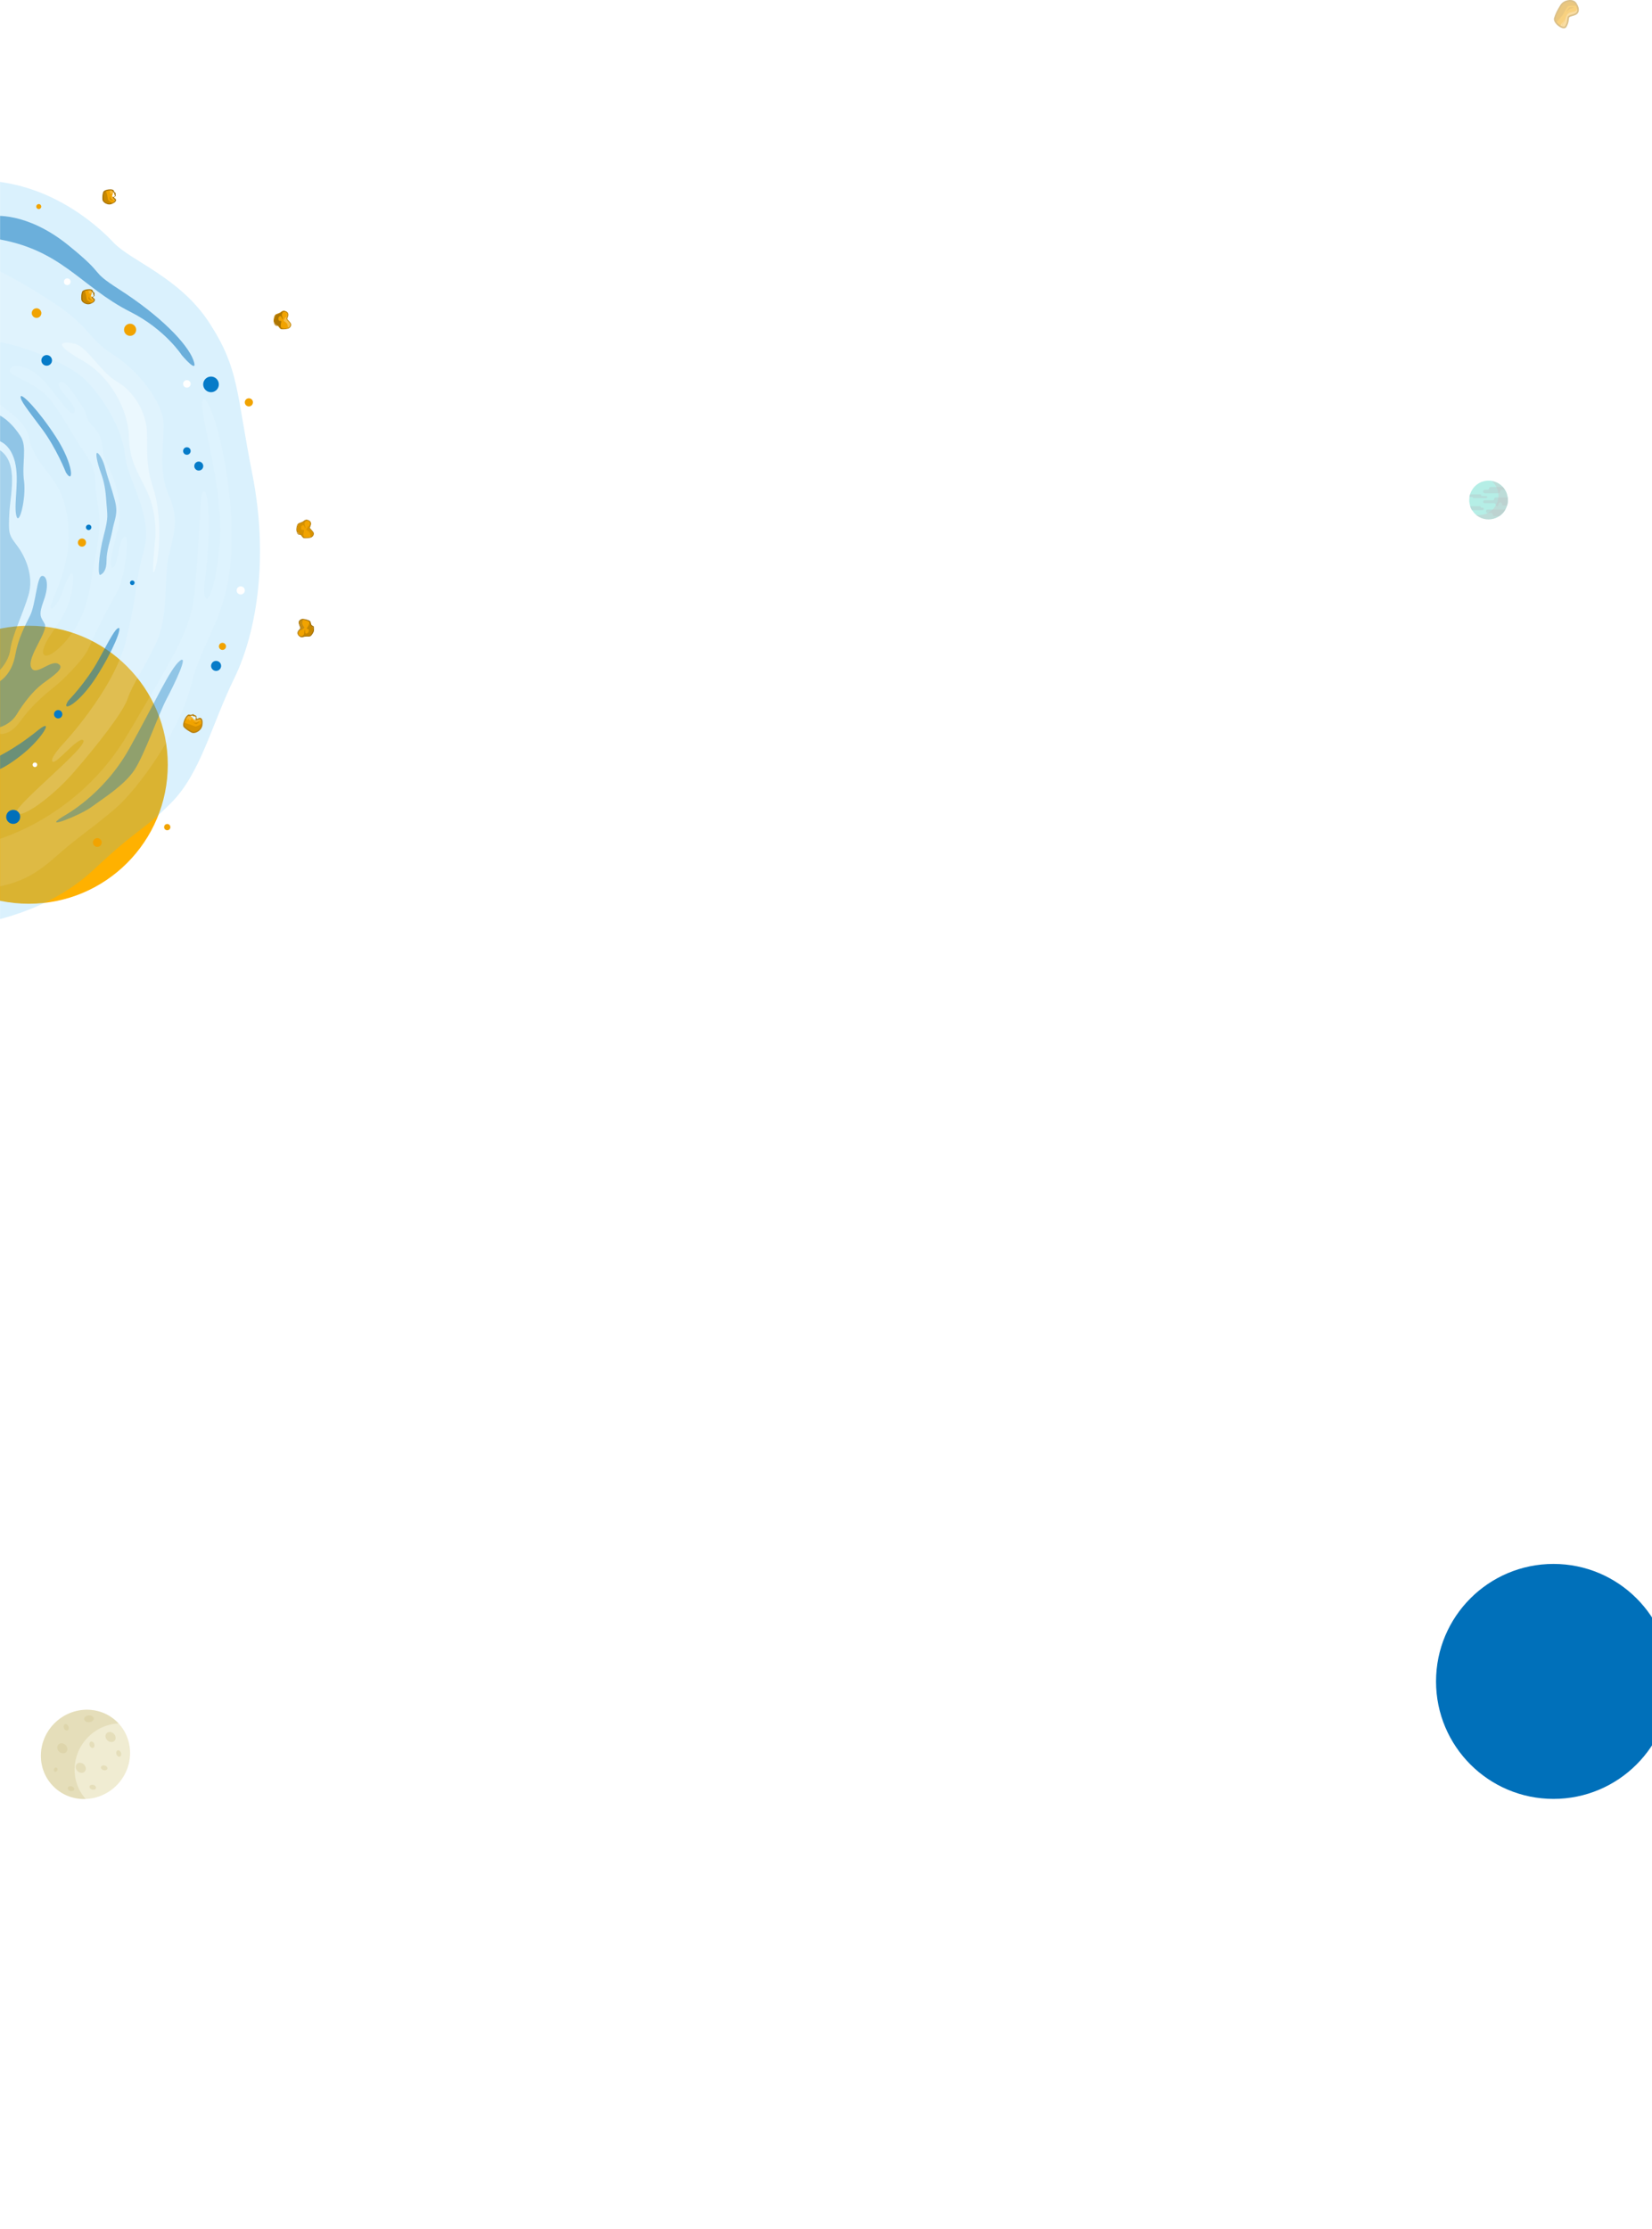 <svg width="1920" height="2590" viewBox="0 0 1920 2590" fill="none" xmlns="http://www.w3.org/2000/svg">
<g filter="url(#filter0_f_1533_3455)">
<circle cx="1805.5" cy="1953.5" r="136.5" transform="rotate(180 1805.5 1953.5)" fill="#0070BA"/>
</g>
<g opacity="0.5">
<path d="M1832.05 5.296C1832.05 5.296 1835.63 10.654 1833.31 14.458C1830.99 18.262 1823.41 17.415 1822.78 20.465C1822.15 23.515 1822.36 27.041 1819.68 31.007C1817 34.973 1805.48 26.368 1807.1 21.092C1808.72 15.815 1810.31 12.8 1814.19 6.456C1818.06 0.112 1826.4 0.24 1829 1.817C1830.41 2.55 1831.5 3.793 1832.05 5.296Z" fill="#F1A300"/>
<path d="M1813.12 30.45C1815.76 32.097 1818.52 32.7 1819.66 31.007C1822.34 27.041 1822.14 23.504 1822.76 20.465C1823.37 17.427 1830.87 18.297 1833.29 14.458C1834.1 12.989 1834.31 11.266 1833.88 9.645L1833.55 9.749C1833.55 9.749 1832.15 12.973 1829.83 13.484C1827.51 13.994 1823.43 14.365 1821.71 16.545C1820 18.726 1817.96 26.658 1817.96 26.658L1817.87 22.75L1815.65 30.682L1816.22 25.452L1813.12 30.45Z" fill="white" fill-opacity="0.27"/>
<path d="M1829.6 8.567C1829.6 8.567 1824.45 7.882 1823.41 9.065C1822.22 10.729 1821.16 12.473 1820.22 14.284C1820.22 14.284 1823.7 10.202 1825.68 9.912C1827.05 9.672 1828.37 9.218 1829.6 8.567Z" fill="black" fill-opacity="0.12"/>
<path d="M1814.19 6.502C1810.31 12.846 1808.74 15.919 1807.1 21.138C1806.59 22.75 1807.33 24.617 1808.68 26.438C1811.84 22.379 1815.21 18.749 1815.95 17.763C1816.92 16.476 1820 9.923 1821.93 7.697C1823.09 6.34 1828.66 6.456 1832.86 6.746C1832.61 6.249 1832.34 5.765 1832.05 5.296C1831.49 3.815 1830.4 2.594 1829 1.875C1826.35 0.286 1818.07 0.216 1814.19 6.502Z" fill="black" fill-opacity="0.12"/>
<path d="M1813.4 6.015C1817.42 -0.549 1826.21 -0.943 1829.48 1.075C1831.02 1.902 1832.23 3.238 1832.89 4.855C1833.45 5.737 1836.52 10.886 1834.05 14.887C1832.66 17.206 1829.89 17.96 1827.43 18.645C1825.59 19.178 1823.85 19.665 1823.65 20.593C1823.51 21.3 1823.41 22.031 1823.31 22.796C1823.09 25.888 1822.09 28.875 1820.41 31.483C1819.25 33.187 1816.93 33.373 1814 31.958C1809.99 30.033 1804.91 25 1806.21 20.825C1807.91 15.455 1809.57 12.278 1813.4 6.015ZM1831.15 5.505C1830.64 4.272 1829.71 3.261 1828.52 2.652C1826.48 1.399 1818.66 0.947 1814.97 6.978C1811.29 13.008 1809.62 16.186 1808.02 21.405C1807.16 24.118 1811.05 28.502 1814.85 30.334C1815.59 30.694 1818.07 31.749 1818.93 30.485C1820.45 28.117 1821.35 25.398 1821.53 22.587C1821.63 21.787 1821.74 21.01 1821.89 20.268C1822.29 18.227 1824.58 17.589 1826.98 16.905C1829.1 16.313 1831.51 15.629 1832.53 13.959C1834.54 10.666 1831.37 5.841 1831.37 5.841L1831.15 5.505Z" fill="#B78112"/>
</g>
<g opacity="0.3">
<path opacity="0.1" d="M1730 607C1744.36 607 1756 595.359 1756 581C1756 566.641 1744.36 555 1730 555C1715.64 555 1704 566.641 1704 581C1704 595.359 1715.64 607 1730 607Z" fill="#FBFCFC"/>
<path d="M1752.46 581C1752.46 581.683 1752.46 582.303 1752.4 582.924C1752.28 584.475 1751.97 585.964 1751.53 587.391C1751.47 587.64 1751.35 587.95 1751.28 588.198C1750.91 589.253 1750.48 590.308 1749.98 591.301C1749.86 591.549 1749.73 591.797 1749.61 591.983C1747.87 595.086 1745.45 597.692 1742.53 599.616C1742.1 599.864 1741.67 600.174 1741.23 600.422C1737.94 602.346 1734.1 603.401 1730.06 603.401C1722.24 603.401 1715.36 599.43 1711.32 593.348C1711.14 593.1 1710.95 592.852 1710.83 592.542C1709.96 591.115 1709.21 589.501 1708.72 587.888C1708.65 587.64 1708.53 587.391 1708.47 587.143C1708.1 585.778 1707.79 584.351 1707.66 582.862C1707.6 582.241 1707.6 581.558 1707.6 580.938C1707.6 579.945 1707.66 579.014 1707.79 578.083C1707.85 577.835 1707.85 577.587 1707.91 577.277C1708.1 576.222 1708.34 575.167 1708.65 574.174C1708.72 573.926 1708.84 573.616 1708.9 573.368C1712 564.618 1720.32 558.413 1730.06 558.413C1736.21 558.413 1741.85 560.895 1745.89 564.928C1746.13 565.177 1746.38 565.425 1746.63 565.735C1747.56 566.728 1748.37 567.783 1749.05 568.9C1749.17 569.148 1749.3 569.334 1749.48 569.582C1750.85 571.878 1751.78 574.484 1752.21 577.277C1752.28 577.525 1752.28 577.835 1752.34 578.083C1752.4 579.138 1752.46 580.069 1752.46 581Z" fill="#08C7AB"/>
<path d="M1748.99 569.024H1745.45C1744.89 569.024 1744.4 569.272 1744.02 569.644C1743.65 570.017 1743.4 570.513 1743.4 571.072C1743.4 572.189 1742.47 573.119 1741.35 573.119H1725.72C1725.16 573.119 1724.66 572.871 1724.29 572.499C1723.92 572.126 1723.67 571.63 1723.67 571.072C1723.67 569.955 1724.6 569.024 1725.72 569.024H1729.13C1729.56 569.024 1729.94 568.838 1730.25 568.527C1730.56 568.217 1730.74 567.845 1730.74 567.41C1730.74 566.542 1731.43 565.797 1732.36 565.797H1746.57C1747.44 566.852 1748.24 567.907 1748.99 569.024Z" fill="#098C81"/>
<path d="M1728.51 577.463C1728.51 577.773 1728.39 578.083 1728.14 578.332C1727.95 578.518 1727.64 578.704 1727.27 578.704H1712.38C1712 578.704 1711.76 578.394 1711.76 578.084C1711.76 577.897 1711.69 577.773 1711.57 577.649C1711.45 577.525 1711.26 577.463 1711.14 577.463H1707.78C1707.97 576.408 1708.22 575.353 1708.53 574.36H1720.44C1721 574.36 1721.44 574.795 1721.44 575.353C1721.44 575.601 1721.56 575.85 1721.75 576.036C1721.93 576.222 1722.18 576.346 1722.43 576.346H1727.33C1727.95 576.284 1728.51 576.842 1728.51 577.463Z" fill="#098C81"/>
<path d="M1752.46 581C1752.46 583.234 1752.15 585.406 1751.53 587.391H1747.31C1746.44 587.391 1745.76 586.709 1745.76 585.84C1745.76 585.22 1745.51 584.723 1745.14 584.351C1744.77 583.979 1744.21 583.73 1743.65 583.73C1743.09 583.73 1742.53 583.979 1742.16 584.351C1741.79 584.723 1741.54 585.282 1741.54 585.84V586.274C1741.54 587.143 1740.8 587.888 1739.93 587.888C1739.49 587.888 1739.06 587.702 1738.75 587.391C1738.44 587.081 1738.25 586.709 1738.25 586.212C1738.25 585.778 1738.07 585.406 1737.82 585.158C1737.57 584.909 1737.2 584.723 1736.76 584.723H1725.47C1724.54 584.723 1723.73 583.916 1723.73 582.986C1723.73 582.489 1723.92 582.055 1724.23 581.745C1724.54 581.434 1724.97 581.248 1725.47 581.248H1734.96C1735.83 581.248 1736.58 580.566 1736.58 579.635C1736.58 579.2 1736.76 578.828 1737.07 578.518C1737.38 578.208 1737.76 578.021 1738.19 578.021H1752.34C1752.4 579.138 1752.46 580.069 1752.46 581Z" fill="#098C81"/>
<path d="M1724.48 591.239C1724.48 591.611 1724.29 591.983 1724.04 592.232C1723.79 592.48 1723.42 592.666 1723.05 592.666H1710.7C1709.83 591.239 1709.09 589.625 1708.59 588.012H1720.01C1720.5 588.012 1720.88 588.384 1720.88 588.881C1720.88 589.129 1721 589.377 1721.13 589.501C1721.31 589.687 1721.5 589.749 1721.75 589.749H1722.99C1723.86 589.749 1724.48 590.432 1724.48 591.239Z" fill="#098C81"/>
<path d="M1749.55 592.045C1747.81 595.148 1745.39 597.754 1742.47 599.678H1736.83C1736.27 599.678 1735.83 599.492 1735.46 599.119C1735.09 598.747 1734.9 598.313 1734.9 597.754C1734.9 596.699 1734.03 595.83 1732.98 595.83H1728.88C1728.39 595.83 1727.89 595.644 1727.52 595.272C1727.14 594.9 1726.96 594.465 1726.96 593.907C1726.96 592.852 1727.83 592.045 1728.82 592.045H1749.55Z" fill="#098C81"/>
<path opacity="0.4" d="M1733.66 558.847C1738.5 562.943 1741.54 569.086 1741.54 575.912C1741.54 588.322 1731.43 598.375 1718.95 598.375C1717.65 598.375 1716.41 598.251 1715.17 598.064C1719.14 601.415 1724.23 603.463 1729.81 603.463C1742.29 603.463 1752.4 593.411 1752.4 581C1752.46 569.893 1744.33 560.647 1733.66 558.847Z" fill="#443435"/>
</g>
<g filter="url(#filter1_f_1533_3455)">
<circle cx="33.5" cy="888.5" r="161.5" transform="rotate(180 33.5 888.5)" fill="#FFB100"/>
</g>
<mask id="mask0_1533_3455" style="mask-type:alpha" maskUnits="userSpaceOnUse" x="0" y="209" width="365" height="866">
<rect y="1074.26" width="865.265" height="365" transform="rotate(-90 0 1074.26)" fill="#D9D9D9"/>
</mask>
<g mask="url(#mask0_1533_3455)">
<path opacity="0.2" d="M-23.617 1074.26C-18.522 1070.5 52.687 1062.98 109.218 1010.09C162.11 960.475 164.779 966.904 198.989 932.694C233.199 898.485 245.572 842.56 272.261 788.091C298.828 733.622 312.294 647.006 293.248 550.685C274.202 454.364 278.084 429.01 243.753 375.754C209.543 322.498 152.526 303.452 132.146 281.98C111.887 260.387 55.963 210.892 -22.647 209.679L-23.617 1074.26Z" fill="#4ABDF6"/>
<g opacity="0.51">
<path d="M-6.634 850.931C-6.634 850.931 8.045 860.029 23.937 837.586C35.219 821.694 50.261 808.229 61.422 799.494C72.461 790.881 96.724 766.983 102.668 753.881C122.078 711.18 130.691 698.563 137.484 685.462C144.278 672.36 151.071 624.321 145.612 623.472C137.969 622.38 137.12 659.259 131.055 659.259C124.868 659.259 133.117 631.236 137.363 614.616C141.73 597.996 138.333 575.19 133.36 559.783C128.386 544.377 120.622 534.915 119.409 522.541C118.196 510.167 116.376 503.374 107.642 494.76C98.907 486.147 102.668 482.265 94.661 470.498C86.655 458.731 75.009 439.079 68.822 444.659C62.635 450.239 91.629 471.833 86.048 479.233C80.468 486.633 58.268 443.446 38.615 431.8C18.842 420.033 10.229 426.22 11.442 431.8C12.655 437.38 44.681 445.993 58.874 465.039C73.068 484.206 80.225 497.915 91.386 515.747C102.425 533.58 110.31 538.069 110.917 563.423C111.524 588.655 120.743 594.964 111.281 643.852C105.943 671.147 104.851 688.252 98.058 707.419C91.265 726.586 79.255 744.055 66.153 755.095C53.173 766.134 45.166 763.222 53.415 746.724C61.786 729.983 79.861 714.091 84.107 683.278C88.474 652.465 78.527 669.085 73.674 684.491C68.701 699.898 60.694 709.724 58.874 706.085C57.055 702.445 79.861 664.111 79.861 624.078C79.861 584.046 68.094 566.092 60.087 555.052C52.081 544.013 43.468 534.672 37.281 520.478C31.094 506.285 36.675 498.885 12.655 479.839C-11.365 460.672 -7.847 465.646 -7.847 465.646L-6.634 850.931Z" fill="white" fill-opacity="0.18"/>
<path opacity="0.51" d="M-6.876 784.938C-6.876 784.938 9.622 772.321 11.927 754.852C14.353 737.383 26.363 713.97 33.035 691.649C39.707 669.328 29.396 646.521 19.812 633.905C10.229 621.289 9.622 620.075 10.835 596.056C12.048 572.036 24.058 530.426 -8.089 519.023L-6.876 784.938Z" fill="#0070BA"/>
<path d="M96.641 859.947C104.527 865.77 17.061 935.524 19.366 943.652C22.156 953.478 59.763 927.275 85.966 896.947C112.169 866.741 143.104 827.678 148.441 811.544C153.779 795.41 166.638 777.941 181.438 747.006C196.238 716.072 190.172 671.672 196.238 645.469C202.304 619.266 208.369 603.131 196.238 575.594C184.107 548.056 190.172 519.79 190.172 493.587C190.172 467.384 159.238 429.049 130.973 411.581C102.707 394.112 105.133 379.797 61.34 351.168C5.173 314.41 -16.542 308.587 -16.542 308.587L-16.542 396.053C18.274 396.053 77.717 422.256 95.914 438.269C114.11 454.282 141.648 494.194 145.045 527.19C148.441 560.187 178.648 598.4 167.245 639.525C155.841 680.528 160.573 686.593 146.379 744.459C132.186 802.324 71.773 866.013 71.773 866.013C71.773 866.013 56.973 882.147 61.34 885.059C65.586 887.606 90.94 855.701 96.641 859.947Z" fill="white" fill-opacity="0.31"/>
<path d="M-6.633 881.137C-6.633 881.137 15.688 871.553 43.59 848.868C64.455 831.885 48.927 858.573 24.665 877.498C0.403 896.422 -6.633 895.452 -6.633 895.452L-6.633 881.137V881.137Z" fill="#0070BA"/>
<path d="M-10.636 977.701C-10.636 977.701 89.082 954.531 148.888 852.387C196.321 771.594 218.399 736.049 224.222 701.597C230.167 667.144 231.865 578.345 235.14 572.643C242.419 559.784 246.301 614.495 238.052 675.394C234.049 704.872 247.272 709.118 254.793 636.817C262.193 564.515 226.406 468.194 236.717 464.069C245.331 460.673 271.291 549.836 269.35 632.328C267.409 714.82 236.596 738.839 222.524 794.885C208.331 851.295 159.927 916.803 134.573 938.882C109.098 960.961 90.78 972.364 68.58 992.016C46.38 1011.67 27.456 1026.35 -10.636 1031.56V977.701Z" fill="white" fill-opacity="0.18"/>
<path d="M79.377 814.053C79.377 814.053 100.242 792.702 114.193 767.227C128.144 741.751 133.724 730.591 137.849 729.62C141.973 728.65 132.268 754.732 111.888 786.637C91.508 818.541 69.55 828.974 79.377 814.053Z" fill="#0070BA"/>
<path d="M76.587 548.867C76.587 548.867 65.79 520.965 48.443 497.795C30.974 474.503 23.21 464.798 24.059 460.673C24.908 456.549 44.561 476.201 65.184 507.985C85.807 539.89 85.928 563.909 76.587 548.867Z" fill="#0070BA"/>
<path d="M211.363 412.754C211.363 412.754 192.074 382.79 151.678 362.41C92.842 332.81 71.491 288.531 -8.211 276.886V251.046C-8.211 251.046 30.488 245.345 79.376 284.892C126.202 322.741 101.576 312.43 138.697 336.328C186.858 367.262 217.55 399.289 224.586 417.971C231.622 436.774 211.363 412.754 211.363 412.754Z" fill="#0070BA"/>
</g>
<path opacity="0.35" d="M-7.847 510.895C-7.847 510.895 8.409 510.167 16.051 532.124C23.694 554.082 15.687 583.924 18.841 598.603C21.995 613.16 30.608 579.072 27.94 558.934C25.149 538.796 31.822 519.265 24.058 507.134C16.779 495.609 6.225 484.813 -3.48 481.295C-4.087 481.052 -4.572 480.931 -5.178 480.809C-15.247 477.898 -7.847 510.895 -7.847 510.895Z" fill="#0070BA"/>
<path opacity="0.35" d="M117.104 667.63C117.104 667.63 123.776 665.326 123.776 652.103C123.776 638.88 128.144 629.175 130.691 615.831C133.239 602.486 137.606 596.906 133.481 581.378C129.357 565.85 124.626 553.355 122.321 544.014C120.016 534.552 114.921 526.181 112.858 526.181C110.796 526.181 112.858 537.342 116.983 548.624C121.108 559.785 122.685 568.519 123.655 583.804C124.626 599.09 126.445 599.817 120.501 622.503C114.557 644.945 112.98 671.634 117.104 667.63Z" fill="#0070BA"/>
<path opacity="0.35" d="M-3.723 845.957C-3.723 845.957 11.441 843.167 19.448 829.944C27.454 816.721 38.372 802.77 49.411 794.4C60.451 786.029 76.707 776.203 67.608 771.229C58.51 766.255 40.677 787.121 36.067 774.99C31.457 762.859 56.569 733.259 51.959 724.888C47.349 716.518 44.316 715.426 50.867 697.593C57.418 679.761 54.264 667.993 48.562 669.206C42.861 670.298 41.405 702.567 34.854 715.426C28.425 728.285 21.146 741.993 17.749 760.918C14.352 779.842 4.526 789.305 -3.844 793.914L-3.844 845.957H-3.723Z" fill="#0070BA"/>
<path opacity="0.47" d="M180.709 622.541C180.709 622.541 182.286 594.761 170.762 570.62C159.237 546.6 150.503 535.561 149.896 507.295C149.29 479.03 130.365 438.148 94.821 418.253C59.277 398.358 72.378 395.689 87.057 399.45C101.736 403.089 116.778 432.446 135.945 443.364C155.113 454.404 170.276 478.423 170.883 503.535C171.368 528.646 169.791 542.233 178.162 567.345C186.532 592.456 187.26 635.885 180.831 659.42C174.401 683.197 180.709 622.541 180.709 622.541Z" fill="white" fill-opacity="0.76"/>
<path opacity="0.35" d="M72.461 949.071C74.038 947.98 119.651 924.567 150.343 869.613C181.035 814.537 197.776 776.688 208.937 767.832C220.097 758.977 202.386 795.491 193.287 812.718C184.189 830.065 168.055 876.406 156.409 894.36C144.642 912.314 119.651 927.721 106.186 937.668C92.72 947.494 47.956 964.963 72.461 949.071Z" fill="#0070BA"/>
<path d="M67.609 824.971C64.94 824.971 62.757 827.154 62.757 829.823C62.757 832.492 64.94 834.676 67.609 834.676C70.278 834.676 72.461 832.492 72.461 829.823C72.461 827.154 70.278 824.971 67.609 824.971Z" fill="#067BC8"/>
<path d="M40.558 885.87C39.102 885.87 37.889 887.083 37.889 888.539C37.889 889.994 39.102 891.208 40.558 891.208C42.013 891.208 43.227 889.994 43.227 888.539C43.348 887.083 42.135 885.87 40.558 885.87Z" fill="white"/>
<path d="M15.325 940.945C10.837 940.945 7.197 944.585 7.197 949.073C7.197 953.562 10.837 957.201 15.325 957.201C19.814 957.201 23.453 953.562 23.453 949.073C23.575 944.585 19.935 940.945 15.325 940.945Z" fill="#0070BA"/>
<path d="M113.102 973.699C110.311 973.699 108.007 976.004 108.007 978.794C108.007 981.584 110.311 983.889 113.102 983.889C115.892 983.889 118.197 981.584 118.197 978.794C118.197 976.004 115.892 973.699 113.102 973.699Z" fill="#F1A300"/>
<path d="M95.269 625.657C92.722 625.657 90.538 627.719 90.538 630.388C90.538 632.935 92.601 635.119 95.269 635.119C97.817 635.119 100.001 633.057 100.001 630.388C100.001 627.719 97.938 625.657 95.269 625.657Z" fill="#F1A300"/>
<path d="M103.032 609.522C101.334 609.522 99.878 610.977 99.878 612.676C99.878 614.374 101.334 615.83 103.032 615.83C104.731 615.83 106.187 614.374 106.187 612.676C106.187 610.856 104.852 609.522 103.032 609.522Z" fill="#067BC8"/>
<path d="M153.741 674.424C152.285 674.424 151.072 675.637 151.072 677.093C151.072 678.549 152.285 679.762 153.741 679.762C155.196 679.762 156.41 678.549 156.41 677.093C156.41 675.516 155.196 674.424 153.741 674.424Z" fill="#067BC8"/>
<path d="M54.265 412.514C50.868 412.514 48.078 415.304 48.078 418.7C48.078 422.097 50.868 424.887 54.265 424.887C57.662 424.887 60.452 422.097 60.452 418.7C60.452 415.304 57.662 412.514 54.265 412.514Z" fill="#067BC8"/>
<path d="M151.193 376.119C147.311 376.119 144.157 379.273 144.157 383.155C144.157 387.037 147.311 390.191 151.193 390.191C155.075 390.191 158.229 387.037 158.229 383.155C158.229 379.273 155.075 376.119 151.193 376.119Z" fill="#F1A300"/>
<path d="M217.186 519.631C214.76 519.631 212.819 521.572 212.819 523.998C212.819 526.424 214.76 528.365 217.186 528.365C219.613 528.365 221.554 526.424 221.554 523.998C221.675 521.572 219.613 519.631 217.186 519.631Z" fill="#067BC8"/>
<path d="M231.016 536.251C228.105 536.251 225.8 538.556 225.8 541.467C225.8 544.379 228.105 546.684 231.016 546.684C233.928 546.684 236.233 544.379 236.233 541.467C236.233 538.556 233.806 536.251 231.016 536.251Z" fill="#067BC8"/>
<path d="M243.149 437.75C248.038 436.591 252.941 439.616 254.099 444.506C255.258 449.396 252.233 454.299 247.343 455.457C242.453 456.615 237.55 453.59 236.392 448.7C235.234 443.811 238.259 438.908 243.149 437.75Z" fill="#067BC8"/>
<path d="M212.82 445.994C212.82 443.582 214.775 441.627 217.187 441.627C219.599 441.627 221.554 443.582 221.554 445.994C221.554 448.406 219.599 450.362 217.187 450.362C214.775 450.362 212.82 448.406 212.82 445.994Z" fill="white"/>
<path d="M279.783 681.218C277.236 681.218 275.052 683.28 275.052 685.949C275.052 688.617 277.114 690.68 279.783 690.68C282.331 690.68 284.514 688.617 284.514 685.949C284.514 683.28 282.452 681.218 279.783 681.218Z" fill="white"/>
<path d="M251.154 767.833C247.879 767.833 245.331 770.502 245.331 773.656C245.331 776.932 248 779.479 251.154 779.479C254.43 779.479 256.977 776.81 256.977 773.656C256.977 770.381 254.308 767.833 251.154 767.833Z" fill="#067BC8"/>
<path d="M254.429 750.97C254.429 748.692 256.276 746.846 258.554 746.846C260.831 746.846 262.678 748.692 262.678 750.97C262.678 753.248 260.831 755.095 258.554 755.095C256.276 755.095 254.429 753.248 254.429 750.97Z" fill="#F1A300"/>
<path d="M42.499 358.165C39.466 358.165 36.918 360.591 36.918 363.745C36.918 366.778 39.345 369.326 42.499 369.326C45.532 369.326 48.079 366.899 48.079 363.745C47.958 360.713 45.532 358.165 42.499 358.165Z" fill="#F1A300"/>
<path d="M78.164 323.47C75.981 323.47 74.282 325.169 74.282 327.352C74.282 329.536 75.981 331.234 78.164 331.234C80.348 331.234 82.046 329.536 82.046 327.352C82.046 325.169 80.348 323.47 78.164 323.47Z" fill="white"/>
<path d="M42.133 240.009C42.133 238.401 43.437 237.097 45.045 237.097C46.653 237.097 47.956 238.401 47.956 240.009C47.956 241.617 46.653 242.92 45.045 242.92C43.437 242.92 42.133 241.617 42.133 240.009Z" fill="#F1A300"/>
<path d="M289.245 462.737C286.576 462.737 284.514 464.92 284.514 467.468C284.514 470.137 286.698 472.199 289.245 472.199C291.914 472.199 293.976 470.016 293.976 467.468C294.098 464.92 291.914 462.737 289.245 462.737Z" fill="#F1A300"/>
<path d="M266.682 831.158C264.498 831.158 262.679 832.977 262.679 835.161C262.679 837.345 264.498 839.164 266.682 839.164C268.866 839.164 270.685 837.345 270.685 835.161C270.685 832.977 268.866 831.158 266.682 831.158Z" fill="white"/>
<path d="M194.38 957.321C192.318 957.321 190.741 958.898 190.741 960.961C190.741 963.023 192.318 964.6 194.38 964.6C196.442 964.6 198.019 963.023 198.019 960.961C198.019 958.898 196.321 957.321 194.38 957.321Z" fill="#F1A300"/>
<path d="M234.759 841.853C234.759 841.853 235.79 836.469 233.156 835.095C230.636 833.72 226.283 837.271 225.023 835.553C223.878 833.835 222.732 832.231 219.869 830.971C217.119 829.711 211.736 841.395 214.141 844.144C216.547 846.893 218.379 848.038 222.618 850.329C226.856 852.62 232.239 848.153 233.499 845.747C234.874 843.342 234.759 841.853 234.759 841.853Z" fill="#F1A300"/>
<path d="M215.744 834.751C217.119 832.231 218.722 830.398 219.868 830.971C222.617 832.231 222.617 830.512 224.679 830.856C226.053 831.085 228.688 831.085 228.344 835.552C228.344 836.24 231.895 834.521 233.04 835.094C234.071 835.667 234.529 836.812 234.644 838.072L234.415 838.187C234.415 838.187 232.697 836.812 230.979 837.614C229.26 838.416 229.031 839.103 227.313 838.531C225.595 837.958 222.846 834.521 222.846 834.521L220.899 837.5L217.348 833.376L219.066 836.583L215.744 834.751Z" fill="white" fill-opacity="0.19"/>
<path d="M232.01 838.416C232.01 838.416 228.802 841.508 227.772 841.279C226.741 841.05 224.335 839.447 224.335 839.447C224.335 839.447 227.657 840.363 229.032 839.561C230.406 838.759 232.01 838.416 232.01 838.416Z" fill="black" fill-opacity="0.12"/>
<path d="M222.618 850.214C218.38 847.923 216.547 846.663 214.142 844.029C213.454 843.227 213.34 841.509 213.798 839.676C216.891 840.707 220.098 841.509 220.785 841.738C221.816 842.082 225.138 843.571 226.971 844.029C228.116 844.373 232.125 842.654 234.76 840.363C234.76 841.165 234.645 841.738 234.645 841.738C234.645 841.738 234.874 843.227 233.5 845.633C232.354 848.153 226.856 852.505 222.618 850.214Z" fill="black" fill-opacity="0.12"/>
<path d="M222.273 851.016C226.626 853.307 232.468 849.069 234.071 845.976C235.331 843.685 235.331 842.082 235.331 841.624C235.446 840.707 236.133 835.667 233.499 834.293C232.01 833.491 231.093 834.293 229.375 835.094C228.001 835.667 228.573 832.231 228.23 831.773C228.001 831.429 225.595 830.742 225.366 830.284C224.45 828.68 222.502 831.314 220.211 830.284C219.066 829.711 217.462 830.856 215.859 833.262C213.682 836.584 211.735 842.654 213.568 844.831C216.202 847.465 218.15 848.725 222.273 851.016ZM234.071 842.196C234.071 842.311 234.186 843.456 233.041 845.518C232.01 847.465 226.97 851.703 223.075 849.642C219.066 847.465 217.119 846.205 214.713 843.571C213.453 842.196 214.828 837.271 216.89 834.064C217.233 833.491 218.608 831.429 219.524 831.887C221.586 832.804 223.419 830.398 224.221 831.887C224.45 832.345 226.97 832.231 227.313 832.689C228.115 833.834 226.511 837.614 228.344 836.813C229.948 836.125 231.666 835.324 232.697 835.896C234.873 837.042 233.957 841.967 233.957 841.967L234.071 842.196Z" fill="#B78112"/>
<path d="M105.666 352.171C105.666 352.171 109.675 350.682 109.561 348.391C109.446 346.1 105.323 344.611 105.895 343.122C106.583 341.633 107.155 340.258 106.926 337.853C106.697 335.447 96.617 336.593 95.815 339.342C95.013 342.091 94.899 343.809 95.128 347.475C95.357 351.14 100.512 353.087 102.573 352.973C104.75 352.858 105.666 352.171 105.666 352.171Z" fill="#F1A300"/>
<path d="M102.803 336.594C104.98 336.479 106.927 336.823 107.042 337.854C107.271 340.259 108.531 339.572 109.103 341.061C109.447 342.092 110.593 343.81 107.5 345.414C107.042 345.643 109.676 347.361 109.676 348.277C109.676 349.194 109.103 349.995 108.416 350.568L108.302 350.454C108.302 350.454 108.531 348.735 107.271 347.934C106.011 347.132 105.438 347.246 105.094 345.757C104.751 344.383 106.011 341.175 106.011 341.175L103.033 340.946L104.407 336.937L102.918 339.343L102.803 336.594Z" fill="white" fill-opacity="0.22"/>
<path d="M106.812 348.965C106.812 348.965 103.376 348.049 103.147 347.362C102.917 346.674 103.032 344.269 103.032 344.269C103.032 344.269 103.719 346.903 104.865 347.476C106.01 348.049 106.812 348.965 106.812 348.965Z" fill="black" fill-opacity="0.17"/>
<path d="M95.129 347.589C94.9 343.924 95.014 342.091 95.816 339.457C96.045 338.655 97.191 337.968 98.565 337.509C99.138 340.029 99.94 342.435 100.054 343.008C100.169 343.809 100.627 346.673 100.971 348.048C101.2 348.964 103.949 350.911 106.583 351.828C106.011 352.171 105.552 352.286 105.552 352.286C105.552 352.286 104.636 352.973 102.46 353.088C100.512 353.088 95.358 351.255 95.129 347.589Z" fill="black" fill-opacity="0.17"/>
<path d="M94.442 347.59C94.671 351.485 99.94 353.661 102.575 353.547C104.636 353.432 105.667 352.86 106.011 352.63C106.698 352.401 110.364 350.798 110.249 348.392C110.135 347.018 109.333 346.789 108.073 345.872C107.156 345.185 109.676 344.154 109.905 343.696C110.02 343.352 109.562 341.52 109.791 341.176C110.478 339.916 107.958 339.687 107.729 337.74C107.615 336.709 106.24 336.136 103.949 336.021C100.856 335.907 95.931 337.052 95.358 339.229C94.442 342.092 94.327 343.925 94.442 347.59ZM105.209 351.943C105.209 351.943 104.407 352.516 102.575 352.63C100.856 352.745 95.931 351.141 95.816 347.59C95.587 344.04 95.702 342.207 96.504 339.572C96.962 338.198 100.856 337.167 103.835 337.167C104.407 337.167 106.355 337.281 106.355 338.083C106.584 339.801 108.875 340.03 108.302 341.29C108.073 341.634 109.218 343.352 108.989 343.696C108.531 344.727 105.324 345.185 106.584 346.101C107.729 346.903 108.875 347.705 108.989 348.736C109.104 350.683 105.438 352.058 105.438 352.058L105.209 351.943Z" fill="#A46F00"/>
<path d="M130.262 236.158C130.262 236.158 134.271 234.669 134.156 232.378C134.042 230.087 129.918 228.598 130.491 227.109C131.178 225.62 131.751 224.246 131.522 221.84C131.293 219.435 121.213 220.58 120.411 223.329C119.609 226.078 119.495 227.797 119.724 231.462C119.953 235.127 125.107 237.075 127.169 236.96C129.345 236.846 130.262 236.158 130.262 236.158Z" fill="#F1A300"/>
<path d="M127.399 220.58C129.575 220.466 131.522 220.809 131.637 221.84C131.866 224.246 133.126 223.559 133.699 225.048C134.042 226.079 135.188 227.797 132.095 229.4C131.637 229.629 134.271 231.348 134.271 232.264C134.271 233.18 133.699 233.982 133.011 234.555L132.897 234.44C132.897 234.44 133.126 232.722 131.866 231.92C130.606 231.119 130.033 231.233 129.69 229.744C129.346 228.369 130.606 225.162 130.606 225.162L127.628 224.933L129.002 220.924L127.513 223.329L127.399 220.58Z" fill="white" fill-opacity="0.22"/>
<path d="M131.408 232.951C131.408 232.951 127.972 232.035 127.743 231.348C127.513 230.66 127.628 228.255 127.628 228.255C127.628 228.255 128.315 230.889 129.461 231.462C130.606 232.035 131.408 232.951 131.408 232.951Z" fill="black" fill-opacity="0.17"/>
<path d="M119.724 231.577C119.495 227.911 119.609 226.078 120.411 223.444C120.64 222.642 121.786 221.955 123.16 221.497C123.733 224.017 124.535 226.422 124.649 226.995C124.764 227.797 125.222 230.66 125.566 232.035C125.795 232.951 128.544 234.898 131.179 235.815C130.606 236.158 130.148 236.273 130.148 236.273C130.148 236.273 129.231 236.96 127.055 237.075C125.108 237.075 119.953 235.242 119.724 231.577Z" fill="black" fill-opacity="0.17"/>
<path d="M119.037 231.577C119.266 235.471 124.535 237.648 127.169 237.533C129.231 237.419 130.262 236.846 130.606 236.617C131.293 236.388 134.958 234.784 134.844 232.379C134.729 231.004 133.928 230.775 132.668 229.859C131.751 229.171 134.271 228.141 134.5 227.682C134.615 227.339 134.157 225.506 134.386 225.162C135.073 223.902 132.553 223.673 132.324 221.726C132.209 220.695 130.835 220.122 128.544 220.008C125.451 219.893 120.526 221.039 119.953 223.215C119.037 226.079 118.922 227.911 119.037 231.577ZM129.804 235.93C129.804 235.93 129.002 236.502 127.169 236.617C125.451 236.731 120.526 235.128 120.411 231.577C120.182 228.026 120.297 226.193 121.098 223.559C121.557 222.184 125.451 221.153 128.429 221.153C129.002 221.153 130.949 221.268 130.949 222.07C131.178 223.788 133.469 224.017 132.897 225.277C132.668 225.621 133.813 227.339 133.584 227.682C133.126 228.713 129.918 229.171 131.178 230.088C132.324 230.89 133.469 231.691 133.584 232.722C133.698 234.67 130.033 236.044 130.033 236.044L129.804 235.93Z" fill="#A46F00"/>
<path d="M363.852 621.696C363.394 622.613 362.592 623.415 361.676 623.873C360.416 624.56 354.116 625.362 352.856 624.56C351.137 623.415 350.908 621.467 349.305 620.895C347.586 620.207 345.868 619.291 345.066 616.771C344.265 614.251 346.212 608.867 347.243 608.409C348.274 607.951 351.137 607.149 352.397 606.233C353.657 605.316 355.261 603.942 356.865 604.286C358.468 604.629 360.53 605.316 361.103 607.607C361.676 609.898 359.385 612.533 359.957 613.678C360.645 614.824 364.196 617.687 364.31 619.749C364.31 620.436 364.196 621.124 363.852 621.696Z" fill="#F1A300"/>
<path d="M358.927 604.972C358.812 604.972 356.292 605.086 355.834 605.201C354.918 605.43 354.001 607.377 353.887 608.408C353.772 609.439 355.49 613.563 355.032 613.677C354.803 613.792 353.887 612.188 353.314 610.814C352.856 609.897 351.71 609.783 351.023 610.47C350.45 611.043 349.992 611.73 349.992 612.532C349.878 614.479 350.221 615.052 350.908 615.51C351.252 615.739 352.97 615.396 353.314 615.968C353.658 616.541 351.71 621.008 353.314 623.643C353.658 624.216 358.812 624.674 359.499 624.903C358.698 625.132 353.543 625.017 352.97 624.674C351.252 623.528 351.138 621.123 349.419 621.008C345.983 620.665 345.983 619.405 345.181 616.885C344.379 614.365 346.327 608.981 347.358 608.523C348.388 608.065 351.252 607.263 352.512 606.346C353.772 605.43 355.376 604.056 356.979 604.399C357.552 604.399 358.239 604.628 358.927 604.972Z" fill="black" fill-opacity="0.12"/>
<path d="M361.103 607.608C361.676 609.898 359.385 612.533 359.957 613.679C360.645 614.824 364.196 617.688 364.31 619.749C364.31 620.551 364.196 621.239 363.852 621.697C363.394 622.613 362.592 623.415 361.676 623.873C361.446 623.988 361.217 624.102 360.988 624.217C361.676 622.842 360.416 621.468 360.53 620.322C360.759 618.375 355.834 615.397 355.834 615.397L358.125 611.388C358.583 611.617 359.156 611.502 359.385 611.044C359.843 610.242 360.416 608.868 360.301 607.837C360.072 606.233 359.156 605.202 359.041 605.088C359.957 605.546 360.759 606.348 361.103 607.608Z" fill="black" fill-opacity="0.1"/>
<path d="M344.379 615.396C344.379 615.969 344.494 616.542 344.608 617C345.296 618.947 345.639 621.009 347.243 621.124C347.93 621.124 348.618 621.238 349.076 621.353C349.878 621.696 350.221 622.269 350.679 622.956C351.137 623.644 351.71 624.445 352.627 625.018C354.001 625.82 360.301 625.133 361.905 624.331C362.936 623.758 363.852 622.956 364.31 621.925C364.654 621.238 364.883 620.436 364.768 619.749C364.654 617.916 361.332 614.938 360.759 614.136C360.645 613.907 360.416 613.678 360.301 613.449C360.072 613.105 360.416 612.304 360.759 611.502C361.218 610.356 361.79 608.867 361.447 607.493C360.759 604.744 358.125 604.171 356.865 603.827C355.261 603.484 353.772 604.515 352.627 605.431C352.398 605.545 352.283 605.66 352.168 605.775C351.367 606.347 349.648 606.92 348.503 607.378C347.93 607.607 347.472 607.836 347.128 607.951C345.296 608.753 344.379 612.533 344.379 615.396ZM363.508 621.467C363.165 622.269 362.363 622.956 361.447 623.529C359.614 624.56 353.772 624.789 353.085 624.331C352.283 623.873 351.825 623.185 351.481 622.498C351.023 621.696 350.45 620.895 349.419 620.551C348.847 620.322 348.045 620.322 347.358 620.207C345.868 620.093 345.983 618.145 345.41 616.656C344.608 614.251 345.983 609.325 347.358 608.753C347.701 608.638 348.159 608.409 348.732 608.18C349.992 607.722 351.71 607.149 352.627 606.462C352.741 606.347 352.97 606.233 353.199 606.118C354.345 605.316 355.605 604.4 356.75 604.629C358.468 605.087 360.187 605.66 360.645 607.607C360.874 608.753 360.416 610.013 359.958 611.044C359.499 612.075 359.156 612.991 359.614 613.678C359.728 613.907 359.958 614.136 360.072 614.365C360.645 615.167 363.852 618.031 363.852 619.52C363.967 620.322 363.738 620.895 363.508 621.467Z" fill="#B78112"/>
<path d="M337.473 378.937C337.015 379.853 336.213 380.655 335.296 381.113C334.036 381.8 327.736 382.602 326.476 381.8C324.758 380.655 324.529 378.708 322.926 378.135C321.207 377.448 319.489 376.531 318.687 374.011C317.886 371.491 319.833 366.108 320.864 365.65C321.895 365.191 324.758 364.39 326.018 363.473C327.278 362.557 328.882 361.182 330.486 361.526C332.089 361.87 334.151 362.557 334.724 364.848C335.296 367.139 333.006 369.773 333.578 370.919C334.266 372.064 337.816 374.928 337.931 376.99C338.046 377.677 337.816 378.364 337.473 378.937Z" fill="#F1A300"/>
<path d="M332.547 362.213C332.433 362.213 329.913 362.327 329.455 362.442C328.538 362.671 327.622 364.618 327.507 365.649C327.393 366.68 329.111 370.803 328.653 370.918C328.424 371.032 327.507 369.429 326.935 368.054C326.476 367.138 325.331 367.023 324.644 367.711C324.071 368.283 323.613 368.971 323.613 369.772C323.498 371.72 323.842 372.292 324.529 372.751C324.873 372.98 326.591 372.636 326.935 373.209C327.278 373.782 325.331 378.249 326.935 380.883C327.278 381.456 332.433 381.914 333.12 382.143C332.318 382.372 327.164 382.258 326.591 381.914C324.873 380.769 324.758 378.363 323.04 378.249C319.604 377.905 319.604 376.645 318.802 374.125C318 371.605 319.947 366.222 320.978 365.763C322.009 365.305 324.873 364.503 326.133 363.587C327.393 362.671 328.996 361.296 330.6 361.64C331.173 361.64 331.86 361.869 332.547 362.213Z" fill="black" fill-opacity="0.28"/>
<path d="M334.724 364.848C335.296 367.139 333.005 369.774 333.578 370.919C334.151 372.065 337.816 374.928 337.931 376.99C337.931 377.792 337.816 378.479 337.473 378.937C337.015 379.854 336.213 380.655 335.296 381.114C335.067 381.228 334.838 381.343 334.609 381.457C335.296 380.083 334.036 378.708 334.151 377.563C334.38 375.615 329.455 372.637 329.455 372.637L331.745 368.628C332.204 368.857 332.776 368.743 333.005 368.285C333.464 367.483 334.036 366.108 333.922 365.077C333.693 363.474 332.776 362.443 332.662 362.328C333.693 362.786 334.38 363.588 334.724 364.848Z" fill="white" fill-opacity="0.27"/>
<path d="M318 372.637C318 373.209 318.114 373.782 318.229 374.24C318.916 376.188 319.26 378.249 320.864 378.364C321.551 378.364 322.238 378.479 322.696 378.593C323.498 378.937 323.842 379.509 324.3 380.197C324.758 380.884 325.331 381.686 326.247 382.259C327.622 383.06 333.922 382.373 335.525 381.571C336.556 380.999 337.473 380.197 337.931 379.166C338.274 378.479 338.504 377.677 338.389 376.989C338.274 375.157 334.953 372.179 334.38 371.377C334.265 371.148 334.036 370.919 333.922 370.689C333.693 370.346 334.036 369.544 334.38 368.742C334.838 367.597 335.411 366.108 335.067 364.733C334.38 361.984 331.745 361.411 330.485 361.068C328.882 360.724 327.393 361.755 326.247 362.671C326.018 362.786 325.904 362.9 325.789 363.015C324.987 363.588 323.269 364.16 322.124 364.619C321.551 364.848 321.093 365.077 320.749 365.191C318.916 365.993 318 369.773 318 372.637ZM337.129 378.822C336.785 379.624 335.984 380.311 335.067 380.884C333.234 381.915 327.393 382.144 326.705 381.686C325.904 381.228 325.445 380.54 325.102 379.853C324.644 379.051 324.071 378.249 323.04 377.906C322.467 377.677 321.665 377.677 320.978 377.562C319.489 377.448 319.604 375.5 319.031 374.011C318.229 371.606 319.604 366.68 320.978 366.108C321.322 365.993 321.78 365.764 322.353 365.535C323.613 365.077 325.331 364.504 326.247 363.817C326.362 363.702 326.591 363.588 326.82 363.473C327.965 362.671 329.225 361.755 330.371 361.984C332.089 362.442 333.807 363.015 334.265 364.962C334.494 366.108 334.036 367.368 333.578 368.399C333.12 369.429 332.776 370.346 333.234 371.033C333.349 371.262 333.578 371.491 333.693 371.72C334.265 372.522 337.473 375.386 337.473 376.875C337.587 377.562 337.473 378.135 337.129 378.822Z" fill="#BA7E00"/>
<path d="M348.703 720.795C349.505 720.107 350.535 719.649 351.566 719.535C352.941 719.305 359.241 720.909 360.043 722.055C361.303 723.773 360.73 725.605 362.105 726.751C363.479 727.896 364.739 729.5 364.625 732.135C364.51 734.769 360.615 739.122 359.47 739.236C358.325 739.351 355.346 739.007 353.857 739.465C352.368 739.809 350.306 740.611 349.046 739.695C347.672 738.778 345.954 737.404 346.297 735.113C346.641 732.707 349.734 731.104 349.505 729.844C349.275 728.584 346.985 724.575 347.672 722.627C347.786 721.711 348.245 721.253 348.703 720.795Z" fill="#F1A300"/>
<path d="M347.328 738.206C347.442 738.206 349.733 739.122 350.306 739.122C351.222 739.237 352.826 737.747 353.284 736.831C353.742 735.915 353.628 731.447 354.086 731.562C354.315 731.562 354.544 733.395 354.659 734.769C354.773 735.8 355.804 736.373 356.72 735.915C357.408 735.571 358.095 735.113 358.439 734.426C359.24 732.593 359.126 732.02 358.668 731.333C358.439 731.104 356.72 730.76 356.606 730.073C356.491 729.5 359.928 725.949 359.47 722.857C359.355 722.169 354.773 719.878 354.086 719.42C355.002 719.535 359.699 721.367 360.157 721.94C361.417 723.658 360.615 725.835 362.219 726.637C365.311 728.24 364.853 729.386 364.739 732.02C364.624 734.655 360.73 739.007 359.584 739.122C358.439 739.237 355.46 738.893 353.971 739.351C352.482 739.695 350.42 740.497 349.16 739.58C348.473 739.237 347.786 738.778 347.328 738.206Z" fill="black" fill-opacity="0.18"/>
<path d="M346.182 734.883C346.526 732.477 349.619 730.874 349.389 729.614C349.16 728.354 346.869 724.345 347.557 722.397C347.786 721.71 348.244 721.137 348.702 720.679C349.504 719.992 350.535 719.534 351.566 719.419C351.795 719.419 352.139 719.305 352.368 719.305C351.222 720.335 351.909 722.168 351.337 723.085C350.42 724.803 353.857 729.27 353.857 729.27L350.306 732.248C349.962 731.905 349.389 731.79 349.046 732.134C348.359 732.706 347.213 733.737 346.984 734.883C346.64 736.486 347.099 737.746 347.099 737.975C346.526 737.288 346.068 736.257 346.182 734.883Z" fill="#82672E" fill-opacity="0.38"/>
<path d="M364.625 733.623C364.854 733.051 364.968 732.592 364.968 732.134C365.083 730.072 365.426 728.011 363.937 727.323C363.25 726.98 362.677 726.751 362.334 726.407C361.761 725.834 361.532 725.147 361.417 724.345C361.188 723.543 361.074 722.627 360.386 721.711C359.47 720.451 353.285 718.847 351.566 719.076C350.306 719.191 349.276 719.763 348.474 720.451C347.901 721.023 347.443 721.596 347.214 722.283C346.641 724.001 348.703 728.011 348.932 728.927C349.046 729.156 349.046 729.385 349.046 729.729C349.161 730.072 348.474 730.76 347.901 731.332C347.099 732.249 345.954 733.394 345.839 734.769C345.496 737.518 347.672 739.121 348.817 739.809C350.192 740.725 351.91 740.267 353.399 739.809C353.628 739.694 353.857 739.694 353.972 739.694C355.003 739.465 356.721 739.465 357.981 739.465C358.554 739.465 359.126 739.465 359.47 739.465C361.417 739.58 363.594 736.372 364.625 733.623ZM348.932 721.138C349.619 720.565 350.536 720.107 351.566 719.992C353.743 719.649 359.126 721.596 359.585 722.283C360.157 722.971 360.272 723.772 360.501 724.574C360.73 725.491 360.959 726.407 361.646 727.094C362.105 727.552 362.792 727.781 363.479 728.125C364.854 728.812 364.052 730.531 363.937 732.134C363.823 734.654 360.845 738.778 359.241 738.778C358.897 738.778 358.439 738.778 357.752 738.778C356.377 738.778 354.659 738.663 353.514 739.007C353.285 739.007 353.056 739.121 352.941 739.121C351.566 739.465 350.077 739.923 349.046 739.236C347.557 738.205 346.183 736.945 346.412 734.998C346.526 733.852 347.443 732.936 348.245 732.02C349.046 731.218 349.734 730.416 349.619 729.614C349.619 729.385 349.505 729.041 349.505 728.812C349.276 727.896 347.328 724.116 347.786 722.627C348.13 722.054 348.474 721.596 348.932 721.138Z" fill="#9D6A00"/>
</g>
<g opacity="0.55">
<path opacity="0.1" d="M164.405 2042.59C166.391 2005.92 138.269 1974.58 101.595 1972.59C64.92 1970.61 33.58 1998.73 31.595 2035.41C29.609 2072.08 57.731 2103.42 94.405 2105.41C131.08 2107.39 162.42 2079.27 164.405 2042.59Z" fill="#FBFCFC"/>
<path d="M136.007 2000.45C115.766 1980.83 82.939 1981.91 62.698 2002.78C42.457 2023.64 42.457 2056.47 62.698 2076.08C82.939 2095.7 115.766 2094.62 136.007 2073.76C156.247 2052.89 156.247 2020.07 136.007 2000.45Z" fill="#E4DCAD"/>
<path opacity="0.35" d="M97.566 2050C95.072 2047.57 91.33 2047.34 89.289 2049.44C87.248 2051.53 87.588 2055.28 90.139 2057.71C92.634 2060.15 96.376 2060.38 98.417 2058.28C100.458 2056.13 100.061 2052.44 97.566 2050Z" fill="#A89532"/>
<path opacity="0.35" d="M66.723 2056.64C67.177 2055.28 66.667 2053.92 65.59 2053.58C64.512 2053.24 63.208 2054.09 62.755 2055.39C62.301 2056.75 62.811 2058.11 63.889 2058.45C64.966 2058.85 66.27 2058 66.723 2056.64Z" fill="#A89532"/>
<path opacity="0.35" d="M76.135 2027.38C73.641 2024.94 69.898 2024.72 67.857 2026.81C65.816 2028.91 66.156 2032.65 68.708 2035.09C71.203 2037.53 74.945 2037.76 76.986 2035.66C78.97 2033.5 78.63 2029.82 76.135 2027.38Z" fill="#A89532"/>
<path opacity="0.35" d="M132.208 2014.23C129.713 2011.79 125.971 2011.56 123.93 2013.66C121.889 2015.76 122.229 2019.5 124.781 2021.94C127.275 2024.38 131.017 2024.6 133.058 2022.51C135.1 2020.35 134.759 2016.67 132.208 2014.23Z" fill="#A89532"/>
<path opacity="0.35" d="M103.349 1992.97C100.288 1993.08 97.793 1994.95 97.793 1997.16C97.793 1999.37 100.345 2001.02 103.406 2000.9C106.468 2000.79 108.962 1998.92 108.962 1996.71C108.962 1994.5 106.468 1992.85 103.349 1992.97Z" fill="#A89532"/>
<path opacity="0.35" d="M83.449 2075.46C81.408 2074.84 79.367 2075.52 78.857 2076.93C78.346 2078.41 79.594 2080.11 81.635 2080.73C83.676 2081.36 85.717 2080.68 86.227 2079.26C86.737 2077.78 85.49 2076.08 83.449 2075.46Z" fill="#A89532"/>
<path opacity="0.35" d="M122.003 2051.31C119.961 2050.68 117.92 2051.36 117.41 2052.78C116.9 2054.26 118.147 2055.96 120.188 2056.58C122.229 2057.2 124.27 2056.52 124.781 2055.11C125.291 2053.63 124.044 2051.93 122.003 2051.31Z" fill="#A89532"/>
<path opacity="0.35" d="M108.679 2073.82C106.638 2073.19 104.597 2073.87 104.087 2075.29C103.576 2076.76 104.824 2078.47 106.865 2079.09C108.906 2079.71 110.947 2079.03 111.457 2077.61C111.967 2076.14 110.72 2074.44 108.679 2073.82Z" fill="#A89532"/>
<path opacity="0.35" d="M109.473 2026.02C108.736 2024.04 106.921 2022.9 105.504 2023.47C104.086 2024.04 103.519 2026.13 104.313 2028.12C105.05 2030.1 106.865 2031.24 108.282 2030.67C109.643 2030.1 110.21 2028 109.473 2026.02Z" fill="#A89532"/>
<path opacity="0.35" d="M140.599 2036.23C139.862 2034.24 138.048 2033.11 136.63 2033.67C135.213 2034.24 134.646 2036.34 135.44 2038.32C136.177 2040.31 137.991 2041.44 139.408 2040.88C140.826 2040.31 141.336 2038.21 140.599 2036.23Z" fill="#A89532"/>
<path opacity="0.35" d="M79.537 2005.78C78.8 2003.8 76.986 2002.66 75.568 2003.23C74.151 2003.8 73.584 2005.89 74.377 2007.88C75.115 2009.86 76.929 2011 78.346 2010.43C79.707 2009.86 80.274 2007.82 79.537 2005.78Z" fill="#A89532"/>
<path opacity="0.35" d="M101.932 2018.65C111.854 2008.44 124.724 2002.95 137.708 2002.26C137.141 2001.64 136.63 2001.02 136.007 2000.45C115.766 1980.83 82.939 1981.91 62.698 2002.78C42.457 2023.64 42.457 2056.47 62.698 2076.08C72.903 2085.95 86.227 2090.6 99.608 2090.09C81.635 2070.13 82.372 2038.89 101.932 2018.65Z" fill="#A89532"/>
</g>
<defs>
<filter id="filter0_f_1533_3455" x="1169" y="1317" width="1273" height="1273" filterUnits="userSpaceOnUse" color-interpolation-filters="sRGB">
<feFlood flood-opacity="0" result="BackgroundImageFix"/>
<feBlend mode="normal" in="SourceGraphic" in2="BackgroundImageFix" result="shape"/>
<feGaussianBlur stdDeviation="250" result="effect1_foregroundBlur_1533_3455"/>
</filter>
<filter id="filter1_f_1533_3455" x="-628" y="227" width="1323" height="1323" filterUnits="userSpaceOnUse" color-interpolation-filters="sRGB">
<feFlood flood-opacity="0" result="BackgroundImageFix"/>
<feBlend mode="normal" in="SourceGraphic" in2="BackgroundImageFix" result="shape"/>
<feGaussianBlur stdDeviation="250" result="effect1_foregroundBlur_1533_3455"/>
</filter>
</defs>
</svg>
